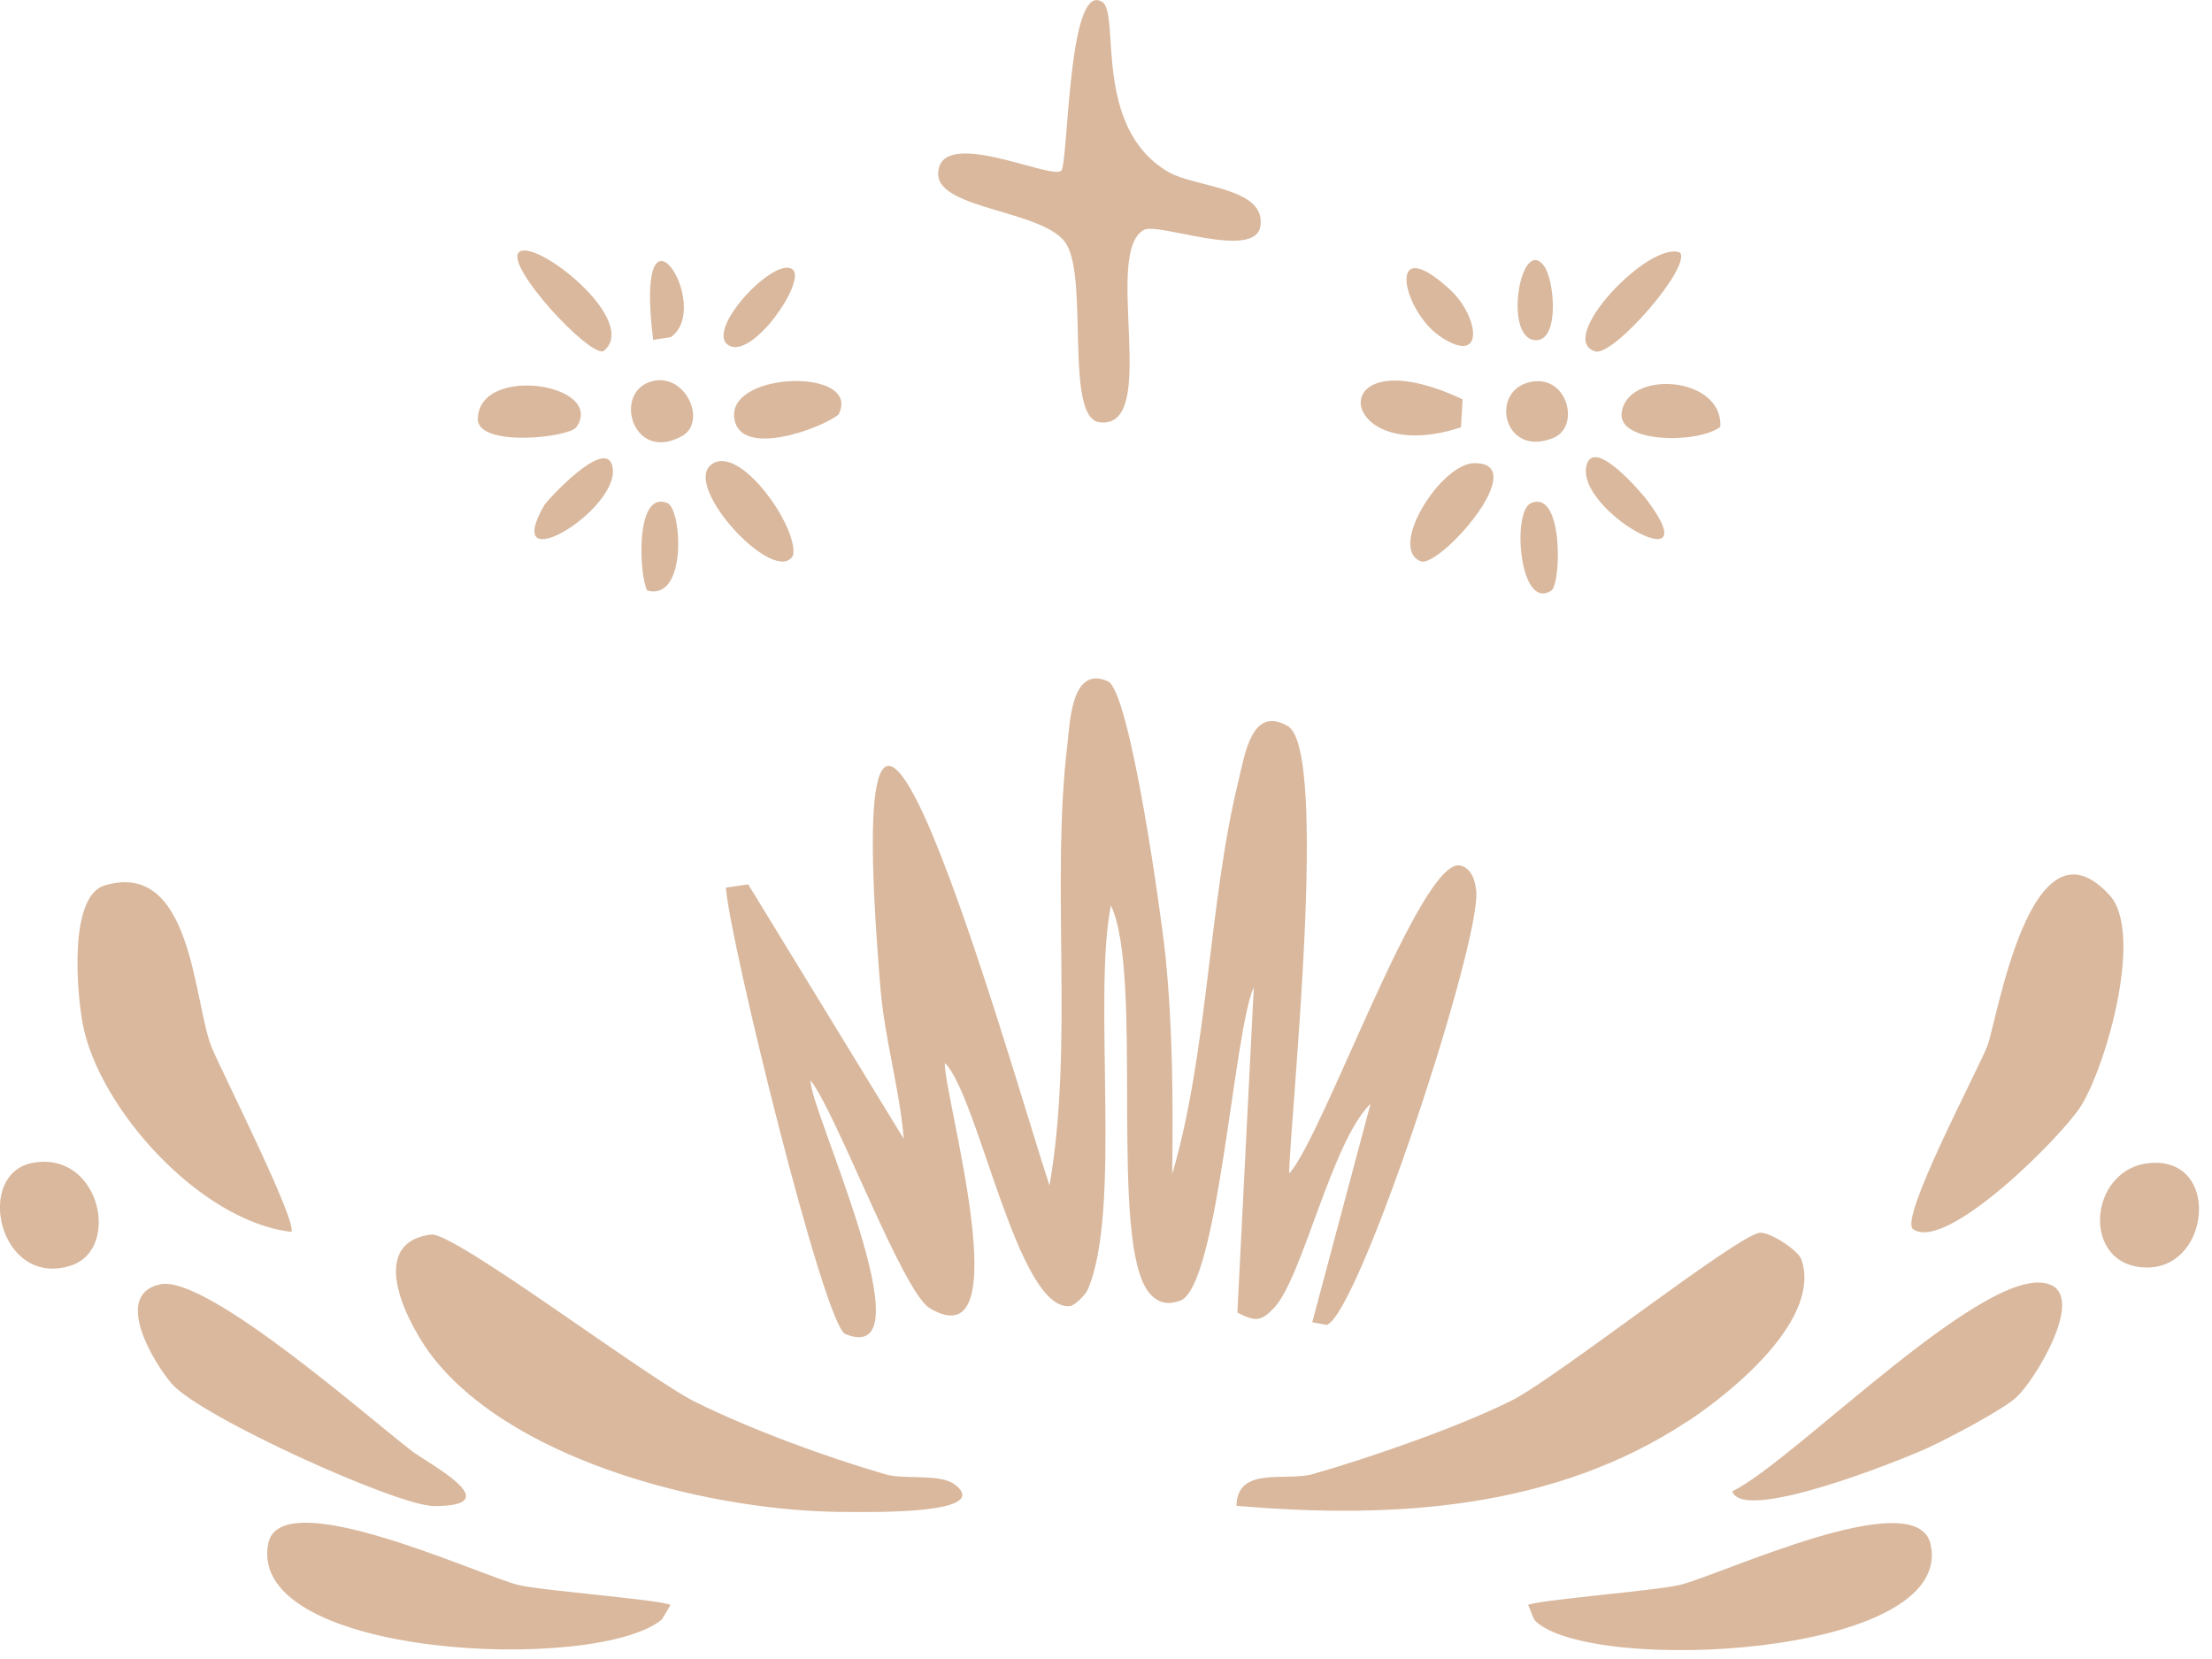 <svg width="148" height="111" viewBox="0 0 148 111" fill="none" xmlns="http://www.w3.org/2000/svg"><g clip-path="url(#a)" fill="#B4723C" fill-opacity=".5"><path d="M78.44 78.52c2.4-8.19 2.42-18.1 4.41-26.22.44-1.8.88-5.12 3.31-3.72 2.77 1.6.19 25.87.09 29.94 2.26-2.41 8.82-21.22 11.46-20.61.75.18.99 1.01 1.06 1.69.35 3.38-7.82 28.25-10 29.05l-.97-.18 3.9-14.62c-2.6 2.53-4.55 11.63-6.44 13.64-.88.94-1.27.95-2.47.33l1.1-21.77c-1.36 2.94-2.38 20.17-4.96 20.99-.83.27-1.45.16-2.04-.54-2.75-3.32-.33-21.2-2.56-25.92-1.24 6.11.76 20.52-1.57 25.74-.14.31-.84 1.02-1.15 1.06-3.51.46-6.14-14.03-8.39-16.26-.12 2.05 5.13 20.07-1.01 16.41-1.82-1.08-6.22-13-7.97-15.24-.21 1.58 8.09 19.29 2.32 16.97-1.43-.58-7.76-26.39-7.99-29.87l1.49-.22L60.47 76.2c-.28-3.33-1.26-6.62-1.55-9.96-3.13-37.13 8.77 5.44 11.3 13.08 1.64-9.43.08-20.17 1.19-29.44.18-1.55.27-5.38 2.71-4.3 1.5.66 3.6 15.83 3.86 18.39.49 4.85.51 9.7.45 14.57l.01-.02Zm34.51 16.55c-8.98 5.94-19.73 6.58-30.22 5.68.05-2.69 3.32-1.61 5.1-2.12 3.87-1.11 9.77-3.15 13.32-4.93 2.97-1.49 15.24-11.18 16.62-11.22.74-.02 2.55 1.2 2.75 1.77 1.41 4.01-4.68 8.92-7.57 10.83v-.01Zm-49.08 4.24c2.67 2.04-5.78 1.85-7.13 1.85-8.69.04-22.09-3.16-27.74-10.3-1.54-1.95-4.69-7.66-.16-8.26 1.54-.2 14.43 9.59 17.7 11.21 3.74 1.85 8.72 3.68 12.73 4.84 1.25.36 3.63-.07 4.6.67v-.01Zm77.29-39.4c2.26 2.5-.18 11.23-1.9 14.05-1.19 1.96-9.04 9.87-11.26 8.28-.95-.68 4.25-10.46 4.96-12.23.64-1.6 2.88-15.97 8.2-10.1ZM19.48 82.42c-6.07-.7-12.89-8.26-13.95-13.94-.38-2.05-.96-8.51 1.48-9.24 5.84-1.75 5.93 7.72 7.13 10.78.58 1.46 5.86 11.89 5.34 12.41v-.01ZM73.74.12c1.24.77-.68 8.39 4.42 11.38 1.81 1.06 6.57 1.02 6.17 3.63-.36 2.31-6.82-.27-7.79.25-2.8 1.49 1.14 13.42-2.99 12.87-2.31-.31-.73-9.46-2.19-11.9-1.36-2.29-8.62-2.31-8.59-4.72.04-3.24 7.5.4 8.23-.2.49-.4.43-12.74 2.73-11.31h.01Zm28.97 108.31c-.14-.14-.32-.77-.47-1.04.42-.32 8.59-.96 10.17-1.35 2.8-.69 15.84-6.85 16.76-2.72 1.7 7.57-22.8 8.73-26.46 5.12v-.01Zm-57.85-1.04-.58.97c-4.34 3.6-27.77 2.59-26.34-5.06.78-4.16 14.09 2.09 16.75 2.75 1.49.37 9.78 1.01 10.17 1.34Zm92.44-21.38c2.07 1.07-1.2 6.39-2.38 7.47-.96.88-4.6 2.78-5.93 3.39-1.74.8-12.37 5.08-13.09 2.91 4.07-1.92 17.48-15.79 21.39-13.77h.01ZM27.49 97.04c1.1.85 6.67 3.72 1.56 3.73-2.44 0-15.68-5.99-17.57-8.2-1.15-1.34-4-5.96-.75-6.64 3.06-.64 13.76 8.79 16.77 11.11h-.01ZM2.21 77.8c4.5-.8 5.89 5.78 2.55 6.87-4.82 1.57-6.53-6.16-2.55-6.87Zm141.71.01c4.61-.32 3.97 6.84-.1 6.99-4.66.17-4.2-6.69.1-6.99ZM97.86 26.72l-.11 1.87c-8.49 2.8-9.42-6.35.11-1.87ZM56.1 27.74c-1.17.94-6.59 2.94-6.97.25-.46-3.18 8.59-3.39 6.97-.25Zm-3.04 9.43c-1.17 2.09-7.38-4.55-5.49-6.07 1.89-1.52 5.9 4.25 5.49 6.07Zm45.57-6.18c3.98-.06-2.37 7.09-3.59 6.56-2.18-.93 1.38-6.53 3.59-6.56Zm-60.05-2.43c-.49.74-6.66 1.38-6.61-.54.08-3.65 8.53-2.34 6.61.54Zm76.52 0c-1.51 1.14-6.83 1.09-6.6-.92.34-2.94 6.81-2.49 6.6.92ZM34.71 16.89c1.02-1.05 8.21 4.6 5.66 6.61-1 .33-6.55-5.69-5.66-6.61Zm77.68 0c.85.89-4.43 6.99-5.66 6.62-2.67-.81 3.59-7.4 5.66-6.62ZM36.42 33.8c.2-.34 4.04-4.52 4.54-2.66.77 2.83-7.57 7.9-4.54 2.66Zm73.8-.31c4.24 5.66-4.83.67-4.07-2.35.5-1.98 3.8 1.98 4.07 2.35Zm-66.64-7.97c2.26-.65 3.77 2.69 2.06 3.65-3.28 1.85-4.67-2.9-2.06-3.65Zm58.96.01c2.38-.37 3.19 3.04 1.39 3.77-3.39 1.39-4.35-3.31-1.39-3.77Zm-5.52-6.15c1.93 1.78 2.38 5.15-.62 3.16-2.6-1.73-3.72-7.16.62-3.16Zm-43.96-1.32c.84.83-2.69 5.95-4.28 5.06-1.74-.97 3.18-6.15 4.28-5.06Zm50.74 21.45c-2.13 1.42-2.67-5.3-1.36-5.85 2.19-.91 2.01 5.41 1.36 5.85Zm-60.5 0c-.53-.97-.84-6.76 1.36-5.85.96.4 1.34 6.58-1.36 5.85Zm60-21.73c.7.92 1.06 4.92-.48 4.98-2.3.08-1.1-7.06.48-4.98Zm-59.6 4.96c-1.31-10.64 4.1-2.24 1.18-.18l-1.18.18Z"/></g><defs><clipPath id="a"><path fill="#fff" d="M0 0h147.13v110.4H0z"/></clipPath></defs></svg>